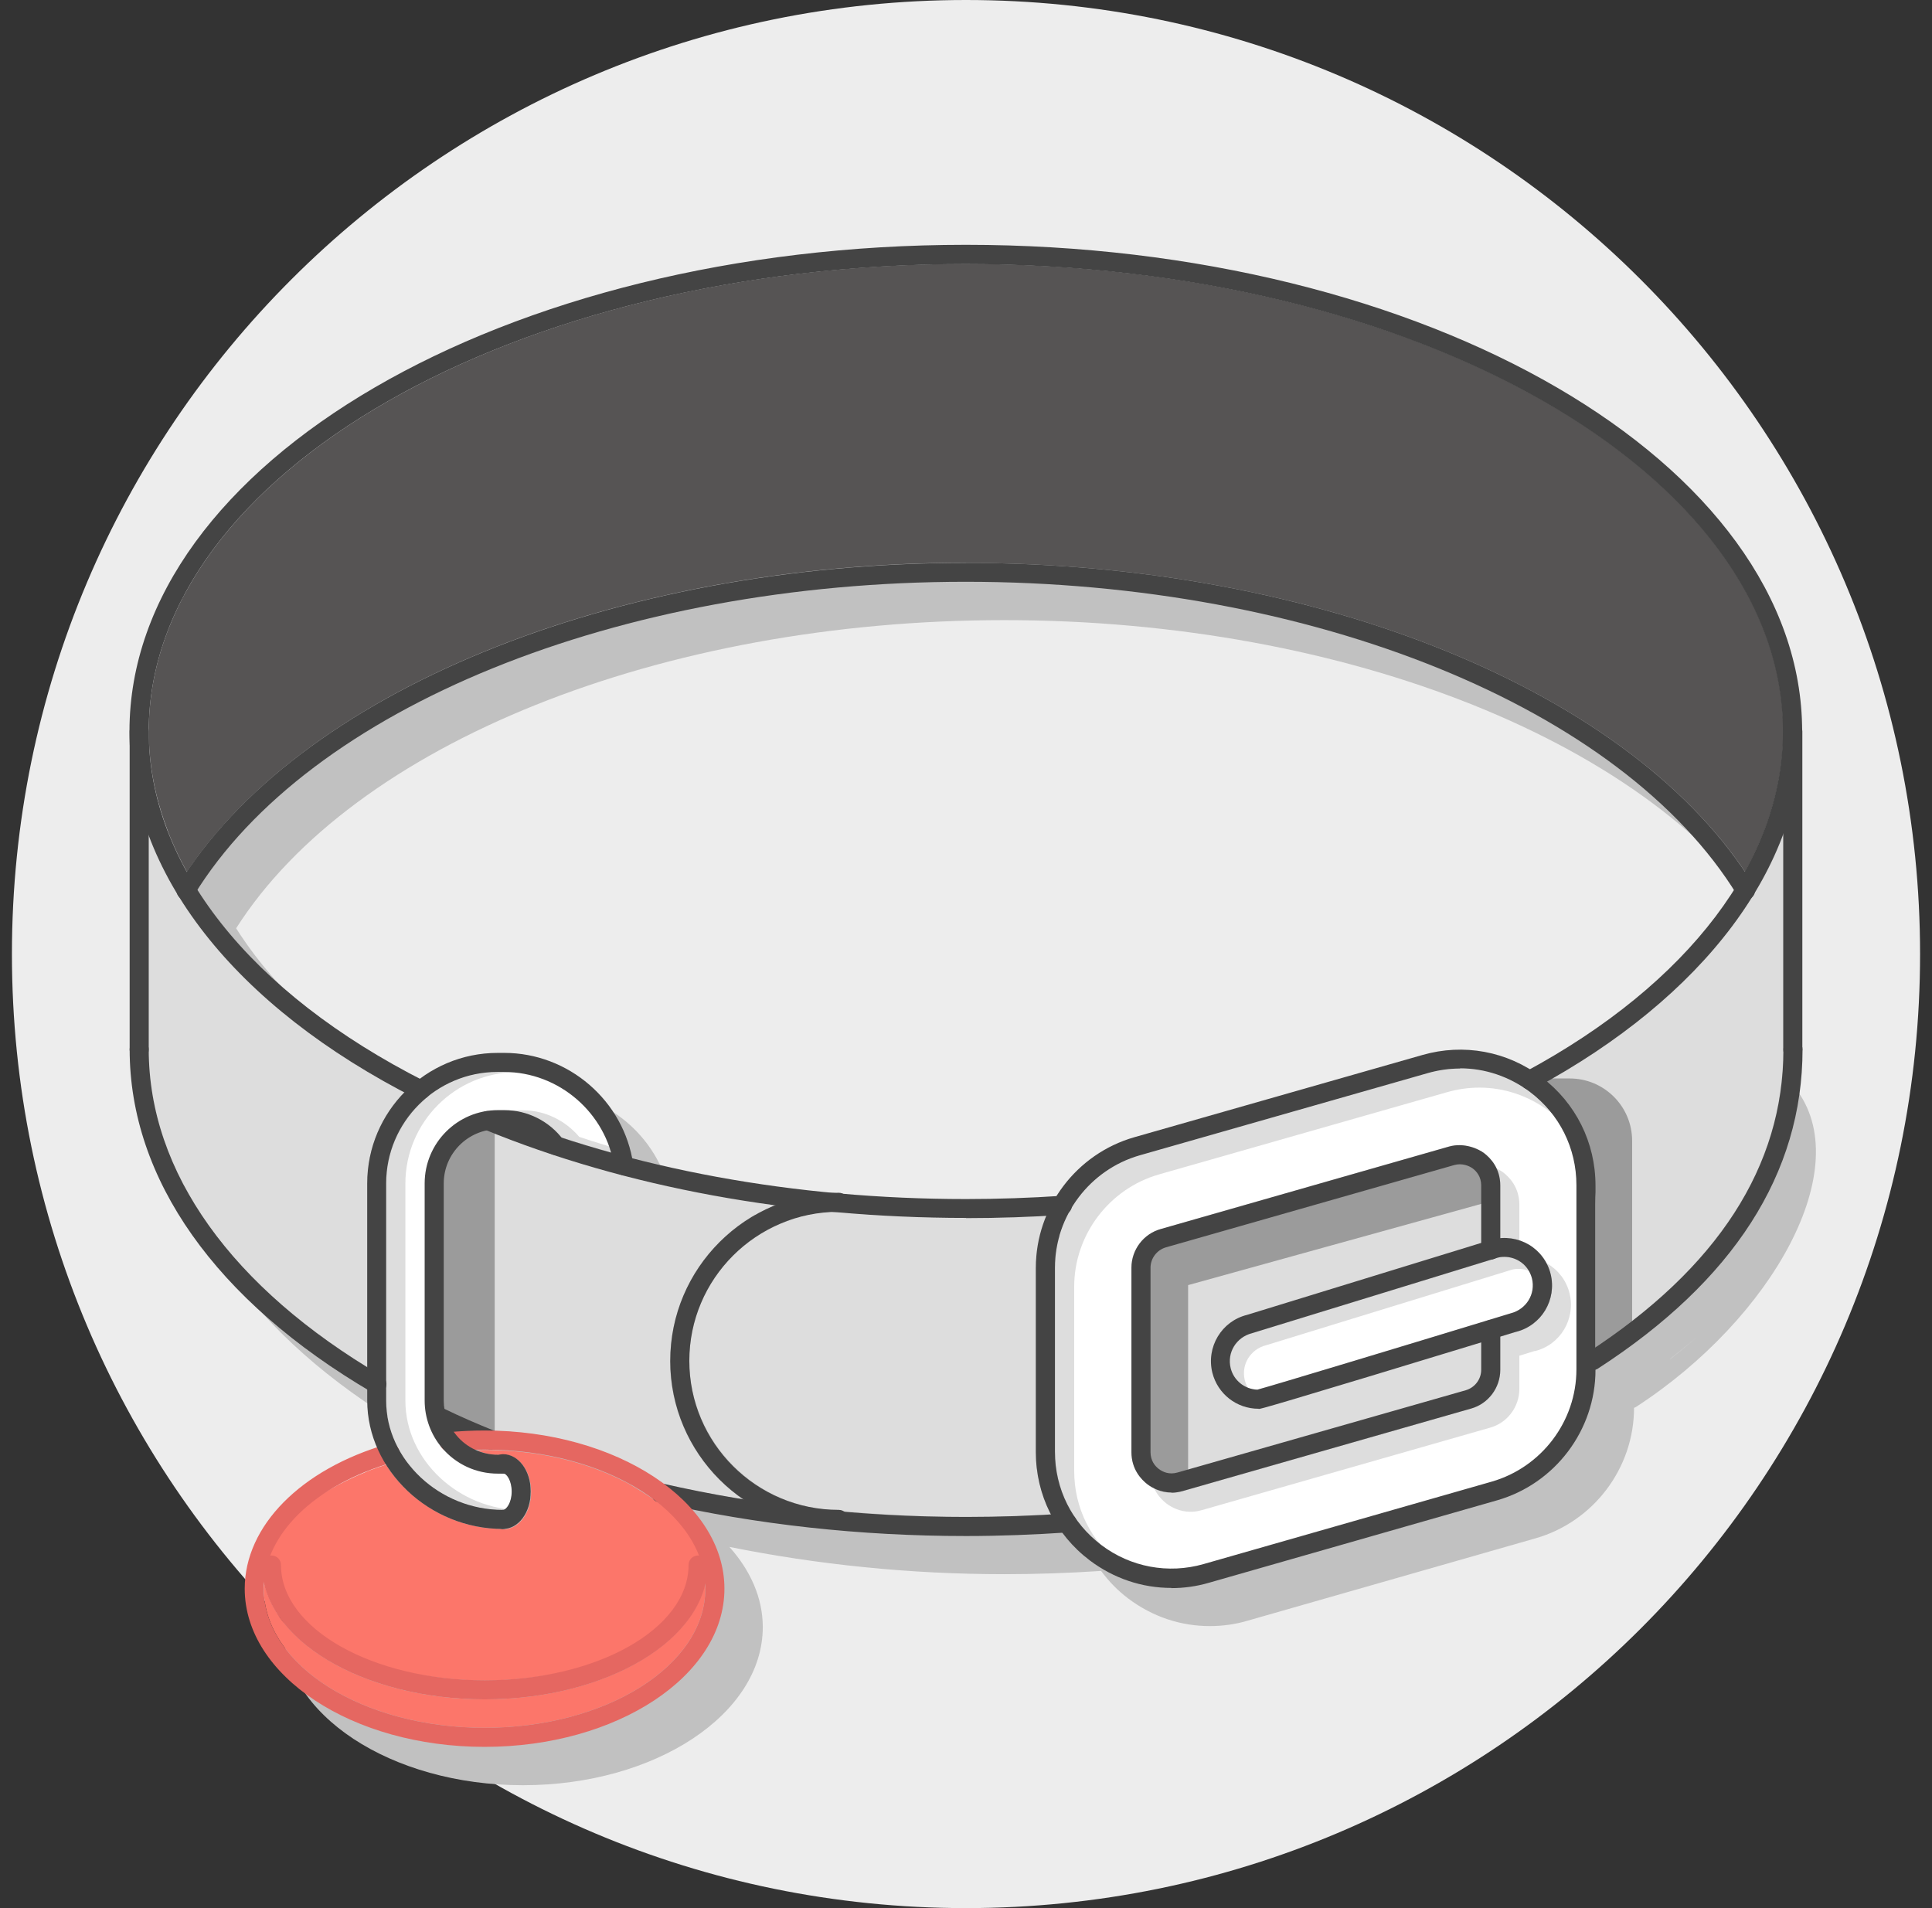 <svg width="81" height="80" viewBox="0 0 81 80" fill="none" xmlns="http://www.w3.org/2000/svg">
<rect x="0" y="0" width="81" height="80" fill="#333333" stroke="none"/>
<path d="M40.5 80C62.591 80 80.5 62.091 80.5 40C80.5 17.909 62.591 0 40.5 0C18.409 0 0.5 17.909 0.5 40C0.5 62.091 18.409 80 40.5 80Z" fill="#EDEDED"/>
<path d="M75.244 45.6L75.164 30.664C75.164 19.416 61.436 11.864 42.1 11.864C22.764 11.864 7.036 21.016 7.036 32.264V45.6C7.036 50.976 10.572 56.032 17.004 59.856V60.32C17.004 61.008 17.156 61.672 17.412 62.28C16.916 62.448 16.444 62.632 16.012 62.848C15.932 62.888 15.86 62.92 15.788 62.96C15.724 62.992 15.668 63.024 15.604 63.056C13.284 64.296 11.868 66.176 11.868 68.216C11.868 71.872 16.38 74.848 21.924 74.848C27.468 74.848 31.98 71.872 31.98 68.216C31.98 66.992 31.46 65.84 30.58 64.856C34.276 65.6 38.14 66 42.108 66C43.46 66 44.82 65.952 46.164 65.864C46.484 66.296 46.86 66.688 47.308 67.024C48.308 67.776 49.484 68.176 50.724 68.176C51.252 68.176 51.788 68.104 52.3 67.952L64.38 64.496C66.812 63.8 68.508 61.552 68.508 59.024C68.508 59.024 68.564 59.008 68.596 58.984C74.292 55.288 77.892 48.92 75.252 45.6H75.244ZM12.676 67.992C12.676 68.064 12.66 68.136 12.66 68.216C12.66 68.144 12.668 68.072 12.676 67.992ZM31.156 68.032C31.156 68.096 31.172 68.152 31.172 68.216C31.172 68.152 31.164 68.096 31.156 68.032ZM21.58 62.4C21.636 62.4 21.692 62.4 21.756 62.392C21.7 62.392 21.644 62.392 21.58 62.4ZM22.988 48.176C23.132 48.192 23.284 48.192 23.42 48.232C23.276 48.2 23.132 48.192 22.98 48.176H22.988ZM27.108 49.632C27.108 49.632 27.124 49.632 27.132 49.64C27.164 49.728 27.188 49.816 27.212 49.904C27.18 49.808 27.14 49.72 27.108 49.624V49.632ZM28.092 63.88C28.644 64.208 29.108 64.568 29.484 64.976C29.108 64.576 28.636 64.208 28.092 63.88ZM33.164 53.544C34.132 52.864 35.292 52.456 36.556 52.408C35.3 52.448 34.132 52.864 33.164 53.544ZM70.02 56.992V56.976C70.708 56.44 71.348 55.896 71.924 55.328C71.34 55.896 70.708 56.448 70.02 56.984V56.992ZM65.748 46.432C64.396 45.608 62.78 45.384 61.244 45.824L49.164 49.272C47.78 49.664 46.652 50.576 45.924 51.736C44.66 51.816 43.38 51.856 42.108 51.856C40.364 51.856 38.644 51.776 36.948 51.632C36.892 51.608 36.836 51.592 36.78 51.592C36.724 51.592 36.66 51.592 36.596 51.6C33.66 51.328 30.82 50.832 28.108 50.136C27.604 47.616 25.348 45.744 22.748 45.744H22.476C21.252 45.744 20.132 46.152 19.22 46.832C14.98 44.648 11.804 41.92 9.9 38.92C14.82 31.184 27.708 26 42.108 26C56.508 26 69.388 31.184 74.316 38.912C72.524 41.736 69.612 44.32 65.764 46.424L65.748 46.432Z" fill="#C1C1C1"/>
<path d="M15.396 49.616C15.396 48.128 15.996 46.776 16.964 45.792C12.676 43.536 9.46 40.72 7.532 37.616C7.476 37.56 7.436 37.504 7.412 37.432C6.932 36.64 6.532 35.832 6.228 35.008V44C6.228 48.968 9.484 53.672 15.396 57.32V49.624V49.616Z" fill="#DDDDDD"/>
<path d="M20.324 71.248C15.604 71.248 11.708 69.128 11.076 66.384C11.076 66.456 11.06 66.528 11.06 66.608C11.06 69.824 15.212 72.44 20.316 72.44C25.42 72.44 29.572 69.824 29.572 66.608C29.572 66.544 29.564 66.488 29.556 66.424C28.9 69.144 25.012 71.248 20.316 71.248H20.324Z" fill="#FC766A"/>
<path d="M21.084 64.104C19.028 64.104 17.188 63 16.188 61.408C15.996 61.472 15.812 61.528 15.628 61.6C15.54 61.632 15.452 61.664 15.364 61.704C13.156 62.608 11.156 64.08 11.156 65.624C11.156 68.288 15.612 70.456 20.324 70.456C25.036 70.456 29.572 68.288 29.572 65.624C29.572 64.328 27.956 63.16 26.492 62.288C26.412 62.24 26.332 62.192 26.252 62.152C26.212 62.128 26.172 62.112 26.14 62.096C25.012 61.52 23.66 61.104 22.188 60.912C21.916 60.88 21.636 60.848 21.356 60.832C21.324 60.832 21.292 60.832 21.26 60.824C20.956 60.808 20.644 60.792 20.332 60.792C20.316 60.792 20.3 60.792 20.292 60.792C20.196 60.792 20.092 60.808 19.996 60.808C20.276 60.928 20.572 61 20.884 61H21.004C21.004 61 21.068 60.984 21.1 60.984C21.756 60.984 22.268 61.672 22.268 62.552C22.268 63.432 21.756 64.12 21.1 64.12L21.084 64.104Z" fill="#FC766A"/>
<path d="M40.5 23.6C54.956 23.6 67.948 28.784 73.164 36.552C74.212 34.656 74.764 32.672 74.764 30.664C74.764 19.856 59.396 11.064 40.5 11.064C21.604 11.064 6.236 19.856 6.236 30.664C6.236 32.68 6.796 34.664 7.836 36.552C13.052 28.776 26.044 23.592 40.5 23.592V23.6Z" fill="#565454"/>
<path d="M20.372 46.6C20.372 46.6 20.436 46.592 20.468 46.592C20.604 46.576 20.732 46.552 20.868 46.552H21.14C22.044 46.552 22.9 46.976 23.484 47.664C24.18 47.896 24.884 48.112 25.612 48.312C25.036 46.36 23.228 44.952 21.14 44.952H20.868C18.292 44.952 16.196 47.048 16.196 49.624V58.728C16.196 61.216 18.436 63.312 21.084 63.312C21.228 63.312 21.452 63.008 21.452 62.544C21.452 62.12 21.268 61.84 21.124 61.8H20.868C20.012 61.8 19.204 61.432 18.62 60.8C18.564 60.76 18.508 60.712 18.476 60.64C18.044 60.096 17.796 59.424 17.796 58.728V49.624C17.796 48.104 18.916 46.84 20.372 46.608V46.6Z" fill="#DDDDDD"/>
<path d="M21.172 46.6C21.172 46.6 21.236 46.592 21.268 46.592C21.404 46.576 21.532 46.552 21.668 46.552H21.94C22.844 46.552 23.7 46.976 24.284 47.664C24.98 47.896 25.684 48.112 26.412 48.312C25.836 46.36 24.028 44.952 21.94 44.952H21.668C19.092 44.952 16.996 47.048 16.996 49.624V58.728C16.996 61.216 19.236 63.312 21.884 63.312C22.028 63.312 22.252 63.008 22.252 62.544C22.252 62.12 22.068 61.84 21.924 61.8H21.668C20.812 61.8 20.004 61.432 19.42 60.8C19.364 60.76 19.308 60.712 19.276 60.64C18.844 60.096 18.596 59.424 18.596 58.728V49.624C18.596 48.104 19.716 46.84 21.172 46.608V46.6Z" fill="white"/>
<path d="M43.436 53.152C43.436 52.384 43.612 51.648 43.892 50.968C42.772 51.032 41.628 51.072 40.5 51.072C38.628 51.072 36.772 50.984 34.956 50.816C31.596 50.928 28.9 53.68 28.9 57.056C28.9 60.432 31.708 63.304 35.164 63.304C35.236 63.304 35.3 63.328 35.356 63.36C37.052 63.504 38.756 63.6 40.492 63.6C41.676 63.6 42.876 63.56 44.06 63.488C43.652 62.696 43.428 61.808 43.428 60.88V53.152H43.436Z" fill="#DDDDDD"/>
<path d="M73.452 37.624C71.644 40.52 68.724 43.176 64.86 45.344C66.156 46.432 66.9 47.992 66.9 49.696V56.48C72.116 52.992 74.764 48.792 74.764 44V34.984C74.46 35.808 74.06 36.616 73.58 37.408C73.564 37.496 73.516 37.568 73.452 37.624Z" fill="#DDDDDD"/>
<path d="M68.42 56.184L64.452 58.448V45.216H65.812C67.252 45.216 68.428 46.384 68.428 47.832V56.192L68.42 56.184Z" fill="#9B9B9B"/>
<path d="M64.156 45.792C63.292 45.144 62.268 44.8 61.228 44.8C60.772 44.8 60.316 44.864 59.868 44.992L47.788 48.44C45.7 49.04 44.236 50.976 44.236 53.144V60.872C44.236 62.424 44.948 63.848 46.18 64.776C47.412 65.704 48.988 66 50.468 65.576L62.548 62.12C64.636 61.52 66.1 59.592 66.1 57.416V49.688C66.1 48.136 65.388 46.712 64.156 45.784V45.792ZM63.548 55.84C63.324 55.912 63.108 55.976 62.9 56.04V57.432C62.9 58.184 62.396 58.856 61.676 59.056L49.596 62.512C49.428 62.56 49.268 62.584 49.116 62.584C48.652 62.584 48.3 62.384 48.108 62.24C47.86 62.048 47.436 61.624 47.436 60.888V53.16C47.436 52.408 47.94 51.736 48.668 51.536L60.748 48.08C61.396 47.896 62.004 48.184 62.228 48.36C62.476 48.552 62.9 48.976 62.9 49.712V51.92C63.324 51.88 63.732 51.976 64.092 52.192C64.548 52.464 64.876 52.904 65.004 53.424C65.268 54.496 64.62 55.584 63.548 55.848V55.84Z" fill="#DDDDDD"/>
<path d="M64.956 46.592C64.092 45.944 63.068 45.6 62.028 45.6C61.572 45.6 61.116 45.664 60.668 45.792L48.588 49.24C46.5 49.84 45.036 51.776 45.036 53.944V61.672C45.036 63.224 45.748 64.648 46.98 65.576C48.212 66.504 49.484 66.496 50.972 66.072L63.052 62.616C65.14 62.016 66.9 59.216 66.9 57.04V50.488C66.9 48.936 66.188 47.512 64.956 46.584V46.592ZM64.348 56.64C64.124 56.712 63.908 56.776 63.7 56.84V58.232C63.7 58.984 63.196 59.656 62.476 59.856L50.396 63.312C50.228 63.36 50.068 63.384 49.916 63.384C49.452 63.384 49.1 63.184 48.908 63.04C48.66 62.848 48.236 62.424 48.236 61.688V53.96C48.236 53.208 48.74 52.536 49.468 52.336L61.548 48.88C62.196 48.696 62.804 48.984 63.028 49.16C63.276 49.352 63.7 49.776 63.7 50.512V52.72C64.124 52.68 64.532 52.776 64.892 52.992C65.348 53.264 65.676 53.704 65.804 54.224C66.068 55.296 65.42 56.384 64.348 56.648V56.64Z" fill="white"/>
<path d="M63.684 52.864C63.492 52.752 63.284 52.696 63.068 52.696C62.972 52.696 62.876 52.704 62.772 52.736L52.492 55.896C51.828 56.064 51.436 56.712 51.596 57.36C51.724 57.88 52.188 58.248 52.716 58.264C53.292 58.112 59.324 56.288 63.332 55.064C63.996 54.896 64.388 54.248 64.228 53.6C64.148 53.288 63.956 53.024 63.684 52.864Z" fill="#DDDDDD"/>
<path d="M64.276 53.368C64.084 53.256 63.876 53.2 63.66 53.2C63.564 53.2 63.468 53.208 63.364 53.24L53.084 56.4C52.42 56.568 52.028 57.216 52.188 57.864C52.316 58.384 52.78 58.752 53.308 58.768C53.884 58.616 59.916 56.792 63.924 55.568C64.588 55.4 64.98 54.752 64.82 54.104C64.74 53.792 64.548 53.528 64.276 53.368Z" fill="white"/>
<path d="M28.1 57.048C28.1 54.112 29.916 51.584 32.476 50.528C30.284 50.232 28.164 49.8 26.116 49.264C26.076 49.264 26.036 49.248 26.004 49.232C25.068 48.984 24.14 48.712 23.244 48.416C23.188 48.416 23.14 48.392 23.084 48.368C22.172 48.064 21.276 47.744 20.404 47.392C19.372 47.608 18.596 48.52 18.596 49.616V58.72C18.596 58.84 18.612 58.96 18.628 59.08C19.388 59.448 19.996 59.712 20.716 60C20.916 60 21.124 60.008 21.324 60.024C21.38 60.024 21.428 60.032 21.484 60.04C21.764 60.064 22.044 60.088 22.316 60.128C22.356 60.128 22.396 60.144 22.436 60.144C22.724 60.184 23.012 60.232 23.284 60.288C23.308 60.288 23.332 60.296 23.348 60.304C23.644 60.368 23.924 60.432 24.204 60.512C24.22 60.512 24.236 60.52 24.252 60.528C24.524 60.608 24.788 60.688 25.052 60.784C25.092 60.8 25.132 60.816 25.172 60.824C25.38 60.904 25.588 60.984 25.788 61.072C25.892 61.12 25.996 61.168 26.1 61.208C26.196 61.256 26.292 61.296 26.38 61.344C26.9 61.6 27.372 61.896 27.804 62.216C28.9 62.464 30.02 62.68 31.156 62.864C29.308 61.592 28.092 59.464 28.092 57.064L28.1 57.048Z" fill="#DDDDDD"/>
<path d="M64.092 52.184C63.732 51.968 63.316 51.872 62.9 51.912V49.704C62.9 48.968 62.476 48.544 62.228 48.352C62.004 48.184 61.396 47.888 60.748 48.072L48.668 51.528C47.948 51.736 47.436 52.4 47.436 53.152V60.88C47.436 61.616 47.86 62.04 48.108 62.232C48.3 62.376 48.652 62.576 49.116 62.576C49.268 62.576 49.428 62.552 49.596 62.504L61.676 59.048C62.396 58.84 62.9 58.176 62.9 57.424V56.032C63.116 55.968 63.324 55.904 63.548 55.832C64.62 55.568 65.268 54.48 65.004 53.408C64.876 52.888 64.548 52.456 64.092 52.176V52.184ZM63.34 55.064C59.332 56.288 53.3 58.112 52.724 58.264C52.188 58.248 51.732 57.88 51.604 57.36C51.444 56.72 51.836 56.064 52.5 55.896L62.78 52.736C62.876 52.712 62.972 52.696 63.076 52.696C63.292 52.696 63.5 52.752 63.692 52.864C63.964 53.032 64.164 53.288 64.236 53.6C64.396 54.24 64.004 54.896 63.34 55.064Z" fill="#DDDDDD"/>
<path d="M61.1 48.48L48.636 52.208C48.172 52.344 47.852 52.776 47.852 53.256V61.256C47.852 61.704 48.22 62.072 48.668 62.072H49.812V53.88L62.372 50.4V49.424C62.372 48.76 61.732 48.28 61.092 48.472L61.1 48.48Z" fill="#9B9B9B"/>
<path d="M18.38 59.688L20.74 60.488V46.552L18.38 48.432V59.688Z" fill="#9B9B9B"/>
<path d="M17.644 46.104C17.58 46.104 17.524 46.088 17.46 46.064C9.812 42.192 5.428 36.584 5.428 30.664C5.428 19.416 21.156 10.264 40.492 10.264C59.828 10.264 75.556 19.416 75.556 30.664C75.556 36.336 71.468 41.792 64.332 45.64C64.14 45.744 63.892 45.672 63.788 45.48C63.684 45.288 63.756 45.04 63.948 44.936C70.812 41.24 74.748 36.04 74.748 30.672C74.748 19.864 59.38 11.072 40.484 11.072C21.588 11.072 6.236 19.856 6.236 30.664C6.236 36.264 10.46 41.616 17.828 45.344C18.028 45.44 18.108 45.688 18.004 45.88C17.932 46.016 17.796 46.096 17.644 46.096V46.104Z" fill="#444444"/>
<path d="M40.5 51.064C33.212 51.064 26.22 49.784 20.3 47.352C20.092 47.272 19.996 47.032 20.084 46.832C20.172 46.624 20.404 46.528 20.604 46.616C26.436 49.008 33.316 50.272 40.508 50.272C41.844 50.272 43.196 50.224 44.516 50.136C44.732 50.128 44.924 50.288 44.94 50.512C44.956 50.736 44.788 50.92 44.564 50.936C43.228 51.024 41.86 51.072 40.5 51.072V51.064Z" fill="#444444"/>
<path d="M15.796 58.432C15.724 58.432 15.66 58.416 15.596 58.376C9.044 54.536 5.436 49.432 5.436 44C5.436 43.776 5.612 43.6 5.836 43.6C6.06 43.6 6.236 43.776 6.236 44C6.236 49.136 9.708 54 16.004 57.688C16.196 57.8 16.26 58.048 16.148 58.232C16.076 58.36 15.94 58.432 15.804 58.432H15.796Z" fill="#444444"/>
<path d="M20.62 60.784C20.572 60.784 20.516 60.776 20.468 60.752C19.684 60.44 19.036 60.16 18.204 59.752C18.004 59.656 17.924 59.416 18.02 59.216C18.116 59.016 18.356 58.936 18.556 59.032C19.364 59.424 20.004 59.696 20.772 60.008C20.98 60.088 21.076 60.32 20.996 60.528C20.932 60.68 20.78 60.776 20.628 60.776L20.62 60.784Z" fill="#444444"/>
<path d="M40.5 64.4C36.044 64.4 31.708 63.92 27.604 62.984C27.388 62.936 27.252 62.72 27.3 62.504C27.348 62.288 27.564 62.152 27.78 62.2C31.828 63.128 36.108 63.6 40.5 63.6C41.908 63.6 43.324 63.552 44.716 63.456C44.94 63.432 45.124 63.608 45.14 63.824C45.156 64.048 44.988 64.232 44.772 64.248C43.356 64.344 41.924 64.4 40.5 64.4Z" fill="#444444"/>
<path d="M66.772 57.448C66.644 57.448 66.516 57.384 66.436 57.264C66.316 57.08 66.372 56.832 66.556 56.712C72.004 53.176 74.772 48.896 74.772 44C74.772 43.776 74.948 43.6 75.172 43.6C75.396 43.6 75.572 43.776 75.572 44C75.572 49.192 72.684 53.696 66.988 57.384C66.924 57.424 66.844 57.448 66.772 57.448Z" fill="#444444"/>
<path d="M7.804 37.736C7.732 37.736 7.66 37.72 7.596 37.68C7.404 37.568 7.348 37.32 7.46 37.128C12.412 29.04 25.692 23.6 40.492 23.6C55.292 23.6 68.572 29.032 73.524 37.12C73.636 37.312 73.58 37.552 73.388 37.672C73.196 37.784 72.956 37.728 72.836 37.536C68.02 29.672 55.02 24.392 40.484 24.392C25.948 24.392 12.948 29.672 8.132 37.536C8.06 37.656 7.924 37.728 7.788 37.728L7.804 37.736Z" fill="#444444"/>
<path d="M5.836 44.4C5.612 44.4 5.436 44.224 5.436 44V30.664C5.436 30.44 5.612 30.264 5.836 30.264C6.06 30.264 6.236 30.44 6.236 30.664V44C6.236 44.224 6.06 44.4 5.836 44.4Z" fill="#444444"/>
<path d="M75.164 44.4C74.94 44.4 74.764 44.224 74.764 44V30.664C74.764 30.44 74.94 30.264 75.164 30.264C75.388 30.264 75.564 30.44 75.564 30.664V44C75.564 44.224 75.388 44.4 75.164 44.4Z" fill="#444444"/>
<path d="M35.164 64.104C31.268 64.104 28.1 60.944 28.1 57.056C28.1 53.168 31.268 50.008 35.164 50.008C35.388 50.008 35.564 50.184 35.564 50.408C35.564 50.632 35.388 50.808 35.164 50.808C31.708 50.808 28.9 53.608 28.9 57.056C28.9 60.504 31.708 63.304 35.164 63.304C35.388 63.304 35.564 63.48 35.564 63.704C35.564 63.928 35.388 64.104 35.164 64.104Z" fill="#444444"/>
<path d="M20.324 71.248C15.172 71.248 10.98 68.72 10.98 65.616C10.98 65.392 11.156 65.216 11.38 65.216C11.604 65.216 11.78 65.392 11.78 65.616C11.78 68.28 15.612 70.448 20.324 70.448C25.036 70.448 28.868 68.28 28.868 65.616C28.868 65.392 29.044 65.216 29.268 65.216C29.492 65.216 29.668 65.392 29.668 65.616C29.668 68.72 25.476 71.248 20.324 71.248Z" fill="#E56761"/>
<path d="M49.108 66.576C47.876 66.576 46.692 66.176 45.692 65.424C44.252 64.336 43.428 62.68 43.428 60.88V53.152C43.428 50.624 45.124 48.376 47.556 47.68L59.636 44.232C61.364 43.736 63.188 44.072 64.628 45.16C66.068 46.248 66.892 47.904 66.892 49.704V57.432C66.892 59.96 65.196 62.208 62.764 62.904L50.684 66.36C50.164 66.512 49.636 66.584 49.108 66.584V66.576ZM61.22 44.8C60.764 44.8 60.308 44.864 59.86 44.992L47.78 48.44C45.692 49.04 44.228 50.976 44.228 53.144V60.872C44.228 62.424 44.94 63.848 46.172 64.776C47.396 65.704 48.98 66 50.46 65.576L62.54 62.12C64.628 61.52 66.092 59.592 66.092 57.416V49.688C66.092 48.136 65.38 46.712 64.148 45.784C63.284 45.136 62.26 44.792 61.22 44.792V44.8ZM49.116 62.576C48.652 62.576 48.3 62.376 48.108 62.232C47.86 62.04 47.436 61.616 47.436 60.88V53.152C47.436 52.4 47.94 51.728 48.668 51.528L60.748 48.072C61.396 47.888 62.004 48.176 62.228 48.352C62.476 48.544 62.9 48.968 62.9 49.704V52.408C62.9 52.632 62.724 52.808 62.5 52.808C62.276 52.808 62.1 52.632 62.1 52.408V49.704C62.1 49.336 61.908 49.112 61.748 48.992C61.596 48.88 61.3 48.752 60.964 48.848L48.884 52.296C48.5 52.408 48.236 52.76 48.236 53.152V60.88C48.236 61.248 48.428 61.472 48.588 61.592C48.748 61.712 49.02 61.84 49.372 61.736L61.452 58.288C61.836 58.176 62.1 57.824 62.1 57.432V55.744C62.1 55.52 62.276 55.344 62.5 55.344C62.724 55.344 62.9 55.52 62.9 55.744V57.432C62.9 58.184 62.396 58.856 61.676 59.056L49.596 62.512C49.428 62.56 49.268 62.584 49.116 62.584V62.576Z" fill="#444444"/>
<path d="M52.764 59.064C51.844 59.064 51.052 58.44 50.828 57.552C50.564 56.48 51.212 55.392 52.284 55.128L62.564 51.968C63.1 51.832 63.636 51.912 64.1 52.184C64.556 52.456 64.884 52.896 65.012 53.416C65.276 54.488 64.628 55.576 63.556 55.84C52.956 59.072 52.852 59.072 52.772 59.072L52.764 59.064ZM63.068 52.696C62.972 52.696 62.876 52.704 62.772 52.736L52.492 55.896C51.828 56.064 51.436 56.712 51.596 57.36C51.724 57.88 52.188 58.248 52.716 58.264C53.292 58.112 59.324 56.288 63.332 55.064C63.996 54.896 64.388 54.248 64.228 53.6C64.148 53.288 63.956 53.024 63.684 52.864C63.492 52.752 63.284 52.696 63.068 52.696Z" fill="#444444"/>
<path d="M20.316 73.24C14.772 73.24 10.26 70.264 10.26 66.608C10.26 63.976 12.612 61.6 16.244 60.544C16.46 60.48 16.676 60.608 16.74 60.816C16.804 61.032 16.676 61.248 16.468 61.312C13.18 62.264 11.06 64.344 11.06 66.608C11.06 69.824 15.212 72.44 20.316 72.44C25.42 72.44 29.572 69.824 29.572 66.608C29.572 63.392 25.42 60.776 20.316 60.776C19.836 60.776 19.348 60.8 18.876 60.848C18.66 60.88 18.46 60.712 18.436 60.488C18.412 60.272 18.572 60.072 18.796 60.048C19.292 60 19.812 59.976 20.316 59.976C25.86 59.976 30.372 62.952 30.372 66.608C30.372 70.264 25.86 73.24 20.316 73.24Z" fill="#E56761"/>
<path d="M21.084 64.104C18.004 64.104 15.396 61.64 15.396 58.72V49.616C15.396 46.6 17.852 44.144 20.868 44.144H21.14C23.836 44.144 26.164 46.152 26.548 48.816C26.58 49.032 26.428 49.24 26.212 49.272C25.996 49.296 25.788 49.152 25.756 48.936C25.42 46.664 23.436 44.944 21.132 44.944H20.86C18.284 44.944 16.188 47.04 16.188 49.616V58.72C16.188 61.208 18.428 63.304 21.076 63.304C21.3 63.304 21.476 63.48 21.476 63.704C21.476 63.928 21.3 64.104 21.076 64.104H21.084ZM21.14 61.784H20.868C19.964 61.784 19.116 61.392 18.532 60.704C18.06 60.152 17.804 59.44 17.804 58.72V49.616C17.804 47.92 19.18 46.544 20.876 46.544H21.148C22.116 46.544 23.036 47.008 23.612 47.784C23.74 47.96 23.708 48.208 23.532 48.344C23.356 48.472 23.1 48.44 22.972 48.264C22.54 47.688 21.86 47.344 21.148 47.344H20.876C19.628 47.344 18.604 48.36 18.604 49.616V58.72C18.604 59.256 18.796 59.776 19.148 60.192C19.58 60.704 20.212 60.992 20.876 60.992H21.148C21.372 60.992 21.548 61.168 21.548 61.392C21.548 61.616 21.372 61.792 21.148 61.792L21.14 61.784Z" fill="#444444"/>
<path d="M21.084 64.104C20.86 64.104 20.684 63.928 20.684 63.704C20.684 63.48 20.86 63.304 21.084 63.304C21.228 63.304 21.452 63 21.452 62.536C21.452 62.072 21.236 61.768 21.084 61.768C20.86 61.768 20.684 61.592 20.684 61.368C20.684 61.144 20.86 60.968 21.084 60.968C21.74 60.968 22.252 61.656 22.252 62.536C22.252 63.416 21.74 64.104 21.084 64.104Z" fill="#444444"/>
</svg>

